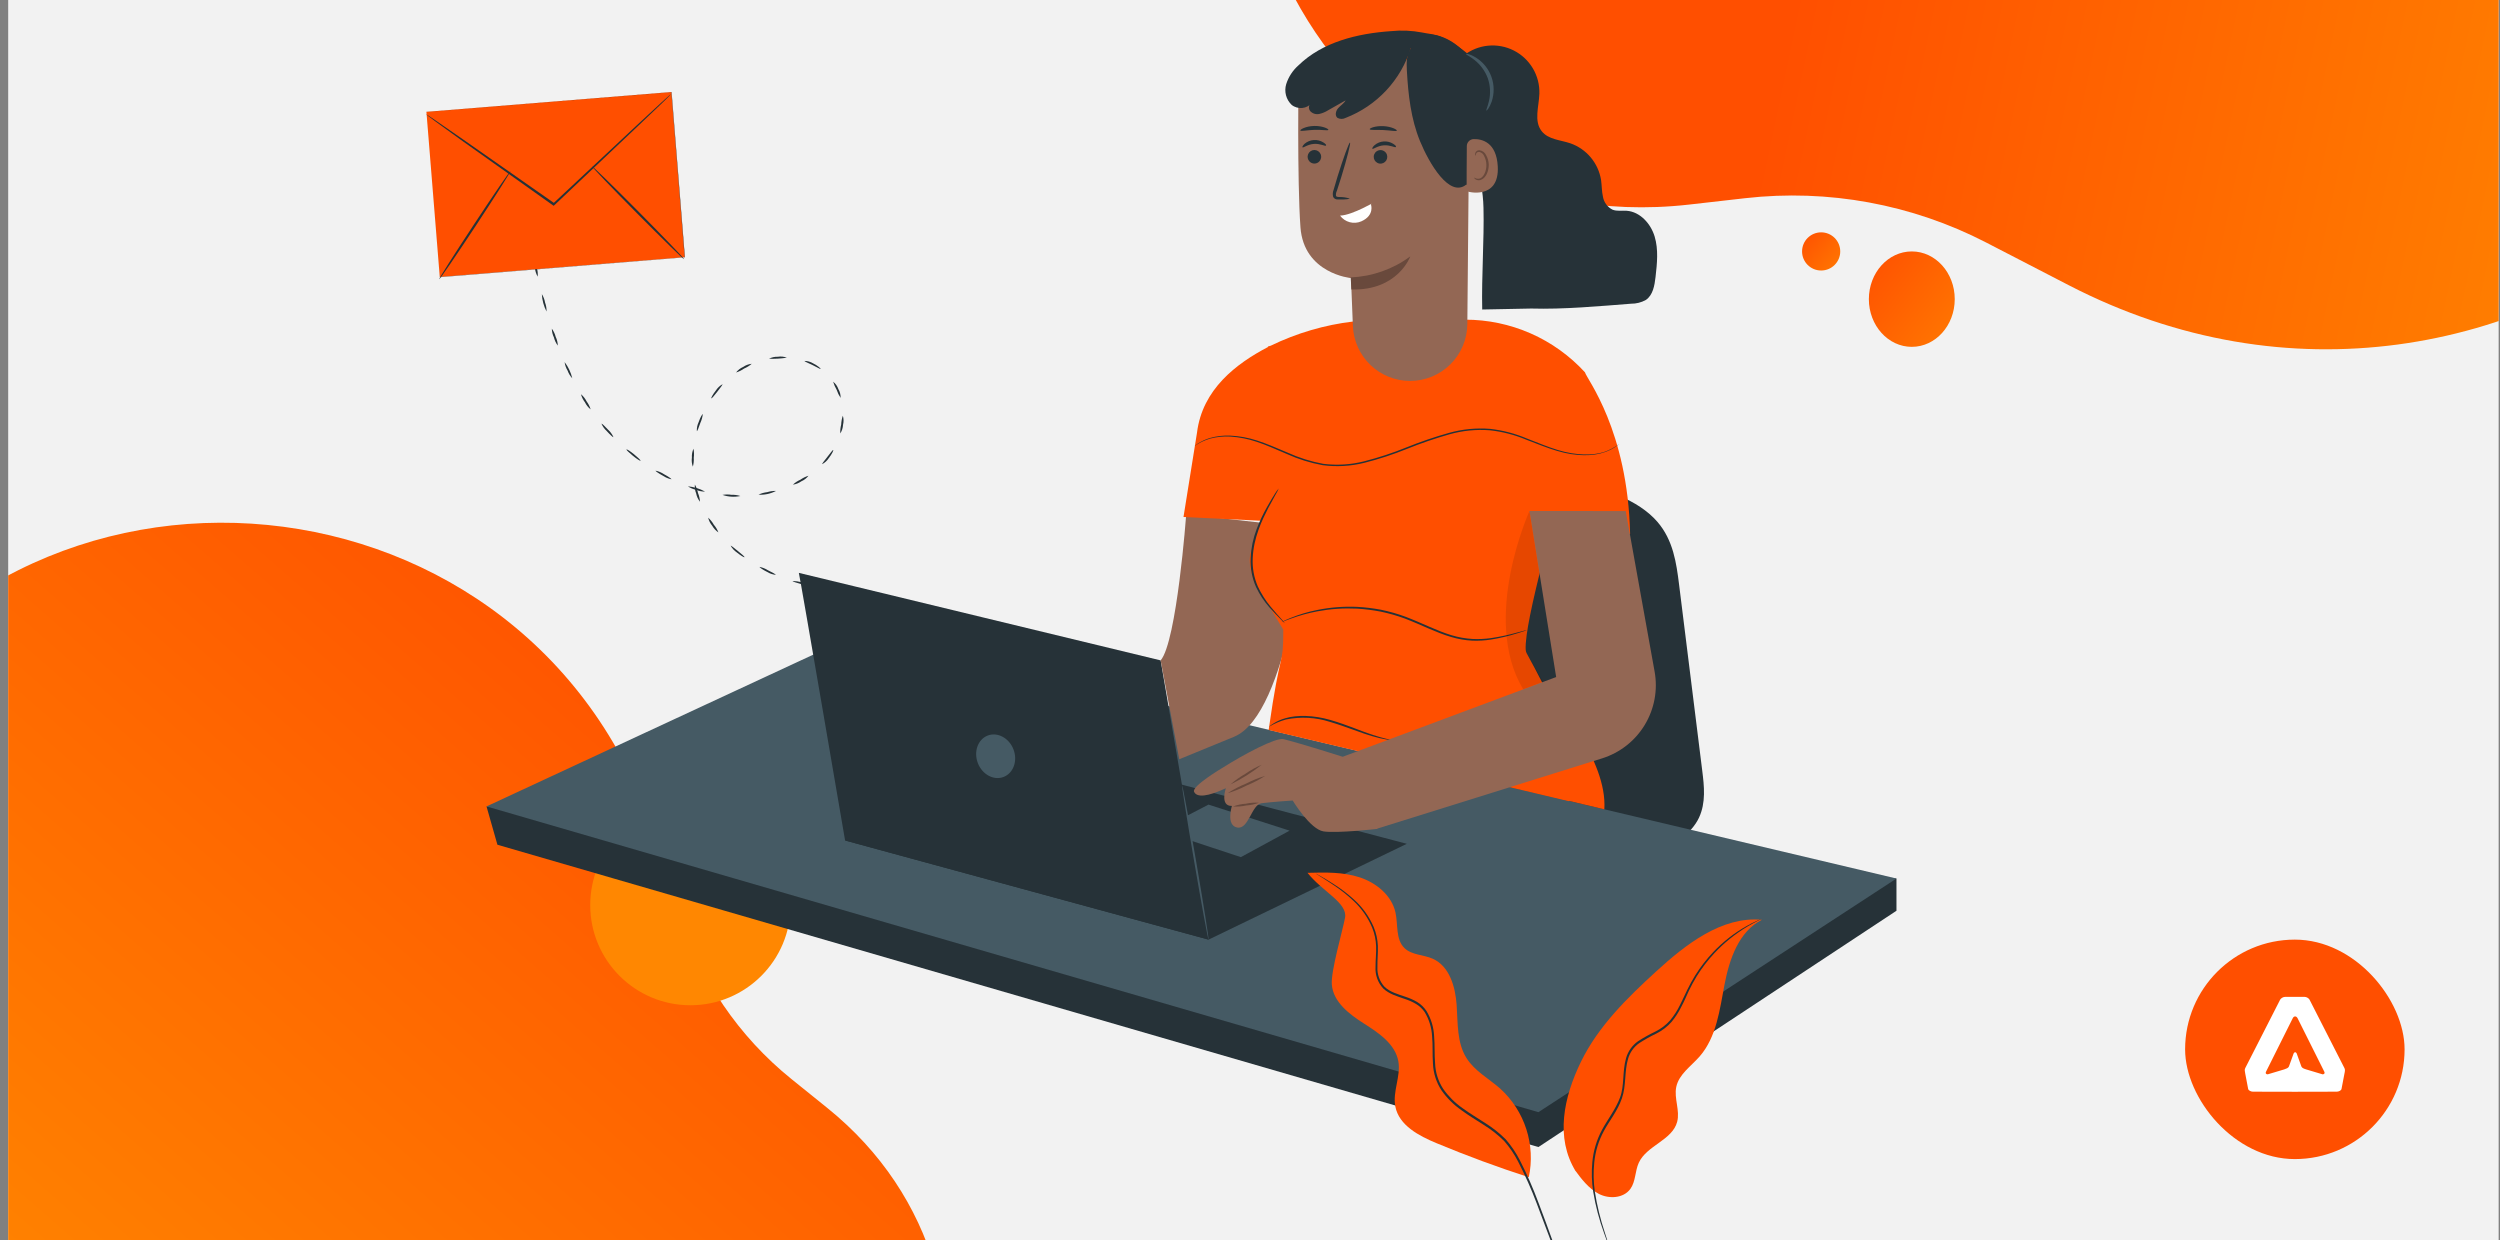 <svg width="262" height="130" viewBox="0 0 262 130" fill="none" xmlns="http://www.w3.org/2000/svg">
<rect x="0" y="0" width="262" height="130" fill="#808080" stroke="none"/>
<g clip-path="url(#clip0_444_2081)">
<rect width="261" height="130" transform="translate(0.858)" fill="#F2F2F2"/>
<path d="M138.846 -44.55C144.37 -52.044 152.249 -57.468 161.221 -59.953L228.069 -78.468C258.666 -86.942 290.437 -69.47 299.669 -39.094V-39.094C314.719 10.426 262.791 53.665 216.816 29.896L208.16 25.421C200.382 21.4 191.585 19.782 182.886 20.772L177.025 21.439C140.945 25.547 117.302 -15.319 138.846 -44.55V-44.55Z" fill="url(#paint0_linear_444_2081)"/>
<path d="M70.308 175.918C62.813 177.003 55.17 175.542 48.604 171.768L-0.317 143.65C-22.707 130.78 -30.75 102.403 -18.441 79.699V79.699C1.626 42.687 56.333 48.038 68.847 88.237L71.203 95.806C73.32 102.606 77.41 108.623 82.955 113.093L86.691 116.105C109.688 134.644 99.542 171.686 70.308 175.918V175.918Z" fill="url(#paint1_linear_444_2081)"/>
<ellipse cx="200.357" cy="31.35" rx="4.5" ry="5" fill="url(#paint2_linear_444_2081)"/>
<path d="M82.857 94.85C82.857 100.649 78.156 105.35 72.357 105.35C66.558 105.35 61.857 100.649 61.857 94.85C61.857 89.051 66.558 84.35 72.357 84.35C78.156 84.35 82.857 89.051 82.857 94.85Z" fill="url(#paint3_linear_444_2081)"/>
<circle cx="190.857" cy="26.35" r="2" fill="url(#paint4_linear_444_2081)"/>
<path d="M153.326 50.831C157.008 50.513 160.75 50.195 164.413 50.634C168.076 51.074 171.703 52.389 173.69 54.682C175.358 56.61 175.684 59.001 175.967 61.258L178.393 80.751C178.601 82.403 178.786 84.119 178.056 85.69C176.438 89.125 170.482 90.746 165.736 89.674C163.628 89.208 161.65 88.282 159.943 86.961C158.236 85.64 156.842 83.957 155.862 82.034C154.17 78.619 153.954 74.921 153.758 71.293L152.678 51.541L153.157 51.227" fill="#263238"/>
<path d="M50.987 84.512L52.129 88.528L161.225 120.211L198.75 95.446V92.069L50.987 84.512Z" fill="#263238"/>
<path d="M90.121 66.334L198.75 92.069L161.225 116.556L50.987 84.512L90.121 66.334Z" fill="#455A64"/>
<path d="M147.433 88.43L126.656 98.473L88.566 88.085L107.266 77.869L147.433 88.43Z" fill="#263238"/>
<path d="M124.525 88.006L130.041 89.828L135.148 87.052L126.649 84.323L121.686 86.899L124.525 88.006Z" fill="#455A64"/>
<path d="M83.718 60.037C83.891 60.728 88.566 88.084 88.566 88.084L126.649 98.473L121.635 69.208L83.718 60.037Z" fill="#263238"/>
<path d="M123.885 82.317C123.94 82.317 124.607 85.917 125.373 90.377C126.138 94.837 126.715 98.465 126.656 98.473C126.598 98.481 125.938 94.873 125.172 90.413C124.407 85.953 123.83 82.325 123.885 82.317Z" fill="#455A64"/>
<path d="M106.21 78.532C106.673 79.73 106.21 81.022 105.181 81.422C104.153 81.823 102.943 81.175 102.48 79.977C102.017 78.78 102.48 77.488 103.505 77.088C104.53 76.687 105.747 77.335 106.21 78.532Z" fill="#455A64"/>
<path d="M121.635 69.208C123.331 67.245 124.317 53.897 124.317 53.897L136.88 55.31C136.88 55.31 135.07 74.866 129.33 77.213L123.586 79.569" fill="#936754"/>
<path d="M162.909 73.397C162.909 73.397 168.468 79.628 168.135 84.818L158.269 82.463L162.073 73.382" fill="#FF4F00"/>
<path d="M170.836 55.962C170.592 45.051 166.282 39.712 166.105 39.021C164.509 37.279 162.568 35.888 160.405 34.938C158.242 33.987 155.904 33.498 153.542 33.501L141.83 33.69C138.822 34.048 135.895 34.907 133.17 36.23L132.879 36.312V36.371C129.566 38.102 126.009 40.796 125.447 45.338L124.03 54.183L132.172 54.576C131.344 57.536 130.429 57.917 131.387 60.838L134.489 65.985C134.489 70.088 134.214 67.602 132.954 76.503L164.409 83.962C166.234 82.164 164.845 77.288 159.976 68.427C159.25 67.1 163.023 53.752 163.023 53.752L170.051 56.19" fill="#FF4F00"/>
<path d="M134.01 51.192C133.932 51.385 133.837 51.572 133.727 51.749C133.531 52.103 133.248 52.605 132.914 53.237C132.271 54.498 131.371 56.323 131.285 58.502C131.234 59.518 131.418 60.533 131.823 61.466C132.174 62.222 132.621 62.93 133.154 63.571C133.605 64.124 133.998 64.548 134.265 64.85C134.41 64.997 134.541 65.156 134.658 65.325C134.496 65.192 134.345 65.046 134.206 64.89C133.923 64.607 133.511 64.195 133.028 63.645C132.469 63.008 132.001 62.296 131.638 61.529C131.208 60.572 131.012 59.526 131.065 58.478C131.112 57.44 131.326 56.415 131.697 55.444C131.997 54.654 132.357 53.889 132.773 53.155C133.122 52.527 133.429 52.032 133.641 51.694C133.75 51.517 133.874 51.349 134.01 51.192Z" fill="#263238"/>
<path d="M169.693 46.524L169.603 46.602C169.54 46.649 169.45 46.728 169.324 46.818C168.947 47.072 168.536 47.271 168.103 47.411C166.984 47.804 165.194 47.862 163.168 47.25C162.155 46.952 161.084 46.512 159.933 46.072C158.725 45.568 157.45 45.239 156.149 45.095C154.708 44.983 153.259 45.13 151.869 45.526C150.371 45.954 148.897 46.459 147.452 47.042C146.001 47.629 144.51 48.117 142.992 48.502C141.567 48.858 140.088 48.943 138.631 48.754C137.329 48.519 136.062 48.123 134.858 47.576C133.719 47.089 132.671 46.618 131.674 46.292C130.785 45.993 129.861 45.813 128.926 45.754C128.217 45.715 127.507 45.787 126.821 45.966C126.238 46.137 125.686 46.403 125.188 46.751C125.188 46.751 125.216 46.724 125.278 46.673C125.341 46.622 125.435 46.551 125.565 46.465C125.949 46.224 126.364 46.035 126.798 45.903C127.491 45.705 128.213 45.62 128.933 45.652C129.884 45.697 130.825 45.87 131.729 46.166C132.738 46.484 133.794 46.952 134.932 47.431C136.126 47.974 137.381 48.369 138.67 48.608C140.104 48.789 141.56 48.7 142.961 48.345C144.47 47.962 145.951 47.475 147.394 46.889C148.844 46.303 150.325 45.797 151.83 45.373C153.243 44.973 154.716 44.828 156.18 44.946C157.496 45.096 158.784 45.434 160.004 45.95C161.158 46.398 162.218 46.842 163.219 47.148C165.222 47.768 166.98 47.725 168.091 47.372C168.668 47.178 169.209 46.892 169.693 46.524Z" fill="#263238"/>
<path d="M160.035 66.028C159.956 66.07 159.871 66.103 159.784 66.126L159.046 66.362C158.137 66.65 157.208 66.872 156.266 67.025C155.617 67.128 154.96 67.167 154.303 67.143C153.543 67.103 152.79 66.972 152.062 66.751C150.519 66.303 148.956 65.482 147.248 64.831C146.414 64.523 145.559 64.278 144.689 64.097C143.876 63.941 143.053 63.837 142.227 63.786C140.824 63.717 139.418 63.813 138.038 64.073C137.102 64.249 136.183 64.502 135.29 64.831C134.972 64.933 134.732 65.047 134.567 65.106C134.485 65.144 134.398 65.173 134.308 65.192C134.387 65.146 134.468 65.104 134.552 65.066C134.713 64.996 134.944 64.874 135.262 64.756C136.151 64.396 137.071 64.12 138.01 63.932C139.4 63.648 140.818 63.535 142.235 63.598C143.072 63.644 143.904 63.745 144.728 63.9C145.609 64.082 146.475 64.33 147.319 64.642C149.046 65.298 150.597 66.118 152.117 66.57C152.83 66.786 153.567 66.918 154.311 66.963C154.967 66.995 155.624 66.964 156.274 66.872C157.211 66.731 158.138 66.532 159.05 66.275L159.8 66.075C159.876 66.051 159.955 66.035 160.035 66.028Z" fill="#263238"/>
<path d="M145.772 77.547C145.596 77.552 145.421 77.533 145.25 77.492C144.778 77.41 144.311 77.3 143.852 77.162C142.675 76.84 141.143 76.173 139.385 75.655C137.894 75.175 136.305 75.089 134.771 75.403C134.148 75.572 133.552 75.828 133.001 76.165C133.001 76.165 133.028 76.126 133.099 76.071C133.199 75.987 133.305 75.91 133.417 75.843C133.824 75.583 134.269 75.387 134.736 75.262C135.914 74.913 137.657 74.936 139.447 75.458C141.238 75.981 142.749 76.668 143.899 77.029C144.473 77.213 144.944 77.343 145.27 77.421C145.441 77.448 145.609 77.49 145.772 77.547Z" fill="#263238"/>
<g opacity="0.1">
<path d="M160.29 53.551C160.29 53.551 155.163 64.854 159.635 72.243L161.731 71.458L159.976 68.395C159.857 67.931 159.837 67.447 159.917 66.974C160.177 65.365 160.675 62.738 161.343 60.092L160.29 53.551Z" fill="black"/>
</g>
<path d="M151.732 12.752C154.26 14.959 155.387 18.429 155.469 21.782C155.552 25.135 155.257 28.939 155.336 32.437L160.463 32.335C163.851 32.437 167.691 32.08 170.934 31.829C171.476 31.834 172.01 31.699 172.485 31.436C173.231 30.93 173.399 29.921 173.501 29.026C173.662 27.616 173.816 26.16 173.411 24.801C173.007 23.443 171.884 22.19 170.471 22.088C169.972 22.053 169.45 22.159 168.987 21.971C168.724 21.837 168.496 21.643 168.322 21.405C168.148 21.167 168.033 20.892 167.985 20.6C167.856 20.027 167.875 19.423 167.789 18.849C167.647 17.982 167.274 17.169 166.71 16.496C166.146 15.822 165.411 15.313 164.582 15.021C163.529 14.664 162.261 14.629 161.57 13.749C160.73 12.693 161.28 11.166 161.327 9.824C161.357 8.89 161.12 7.967 160.644 7.164C160.167 6.361 159.471 5.71 158.637 5.289C157.804 4.869 156.867 4.695 155.938 4.789C155.008 4.883 154.125 5.24 153.392 5.819" fill="#263238"/>
<path d="M147.767 39.924C146.221 39.92 144.737 39.321 143.622 38.25C142.508 37.18 141.849 35.721 141.783 34.176C141.673 31.593 141.583 29.143 141.583 29.143C141.583 29.143 136.64 28.684 136.287 23.812C135.934 18.94 136.083 7.692 136.083 7.692C138.781 6.329 141.794 5.711 144.811 5.902C147.828 6.093 150.739 7.086 153.243 8.779L154.001 9.293L153.777 33.972C153.763 35.557 153.123 37.071 151.997 38.186C150.871 39.3 149.351 39.925 147.767 39.924Z" fill="#936754"/>
<path d="M138.25 16.933C138.349 16.834 138.417 16.707 138.444 16.57C138.472 16.432 138.458 16.289 138.404 16.159C138.35 16.029 138.259 15.918 138.142 15.84C138.025 15.762 137.888 15.72 137.747 15.72C137.607 15.72 137.469 15.762 137.353 15.84C137.236 15.918 137.145 16.029 137.091 16.159C137.037 16.289 137.023 16.432 137.05 16.57C137.078 16.707 137.146 16.834 137.245 16.933C137.311 17 137.389 17.053 137.475 17.089C137.561 17.125 137.654 17.143 137.747 17.143C137.841 17.143 137.933 17.125 138.02 17.089C138.106 17.053 138.184 17 138.25 16.933Z" fill="#263238"/>
<path d="M136.499 15.442C136.581 15.524 137.037 15.124 137.708 15.081C138.379 15.037 138.886 15.351 138.957 15.261C139.027 15.171 138.906 15.073 138.682 14.923C138.381 14.736 138.029 14.65 137.677 14.676C137.324 14.702 136.988 14.839 136.719 15.069C136.522 15.249 136.46 15.422 136.499 15.442Z" fill="#263238"/>
<path d="M144.268 15.858C144.153 15.938 144.065 16.052 144.014 16.183C143.963 16.314 143.953 16.457 143.983 16.594C144.014 16.731 144.084 16.856 144.186 16.953C144.288 17.05 144.416 17.115 144.554 17.139C144.693 17.164 144.835 17.146 144.964 17.089C145.093 17.032 145.201 16.939 145.277 16.82C145.352 16.701 145.39 16.563 145.387 16.422C145.384 16.282 145.339 16.145 145.258 16.03C145.149 15.876 144.984 15.772 144.799 15.739C144.613 15.707 144.423 15.749 144.268 15.858Z" fill="#263238"/>
<path d="M143.825 15.591C143.907 15.673 144.363 15.273 145.034 15.23C145.705 15.186 146.212 15.501 146.283 15.41C146.353 15.32 146.231 15.222 146.012 15.072C145.712 14.885 145.359 14.798 145.007 14.825C144.653 14.849 144.317 14.987 144.049 15.218C143.848 15.398 143.786 15.555 143.825 15.591Z" fill="#263238"/>
<path d="M141.442 20.808C141.087 20.693 140.715 20.638 140.342 20.647C140.166 20.647 140.024 20.608 140.009 20.514C139.991 20.338 140.023 20.161 140.103 20.004C140.248 19.548 140.393 19.089 140.551 18.606C141.163 16.615 141.579 14.978 141.477 14.947C141.375 14.915 140.798 16.517 140.181 18.48C140.04 18.967 139.903 19.43 139.765 19.886C139.666 20.119 139.648 20.379 139.714 20.624C139.744 20.689 139.788 20.747 139.843 20.792C139.898 20.838 139.963 20.87 140.032 20.887C140.132 20.906 140.233 20.913 140.335 20.907C141.018 20.918 141.442 20.863 141.442 20.808Z" fill="#263238"/>
<path d="M143.672 21.417C144.347 20.958 141.807 22.559 140.437 22.595C140.686 22.933 141.042 23.177 141.448 23.287C141.854 23.396 142.285 23.364 142.671 23.195C144.1 22.556 143.672 21.417 143.672 21.417Z" fill="white"/>
<path d="M141.556 29.073C143.809 28.977 145.982 28.212 147.798 26.874C147.798 26.874 146.514 30.478 141.622 30.337L141.556 29.073Z" fill="#69493C"/>
<path d="M153.659 19.348C151.897 20.769 149.761 17.091 148.815 14.786C147.869 12.481 147.578 9.93 147.441 7.413C147.394 6.589 147.386 5.686 147.865 5.038C148.344 4.39 148.544 5.148 149.148 4.551C150.189 3.522 149.2 3.518 150.24 3.644C152.018 3.86 155.893 6.942 156.219 8.807C156.545 10.672 156.282 12.587 156.019 14.464C155.897 15.32 155.776 16.18 155.658 17.036C155.616 17.644 155.441 18.236 155.147 18.771C154.822 19.273 154.182 19.599 153.659 19.348Z" fill="#263238"/>
<path d="M153.722 15.316C153.722 15.126 153.795 14.944 153.926 14.806C154.057 14.669 154.236 14.587 154.425 14.578C155.336 14.554 156.824 14.916 156.965 17.428C157.165 21.013 153.714 20.117 153.703 20.015C153.691 19.913 153.714 16.714 153.722 15.316Z" fill="#936754"/>
<path d="M154.492 18.606C154.492 18.606 154.558 18.645 154.664 18.688C154.738 18.719 154.818 18.735 154.898 18.735C154.978 18.735 155.058 18.719 155.132 18.688C155.505 18.527 155.791 17.903 155.772 17.263C155.765 16.954 155.688 16.651 155.548 16.376C155.507 16.266 155.44 16.168 155.354 16.089C155.267 16.011 155.162 15.954 155.049 15.924C154.977 15.908 154.9 15.919 154.835 15.954C154.769 15.989 154.718 16.047 154.692 16.117C154.649 16.219 154.692 16.29 154.657 16.297C154.621 16.305 154.574 16.238 154.598 16.089C154.612 16 154.656 15.918 154.723 15.858C154.818 15.777 154.941 15.738 155.065 15.748C155.214 15.768 155.355 15.827 155.474 15.918C155.594 16.008 155.688 16.128 155.748 16.266C155.92 16.568 156.014 16.908 156.023 17.255C156.023 17.978 155.705 18.677 155.194 18.853C155.101 18.887 155 18.9 154.901 18.889C154.801 18.878 154.706 18.844 154.621 18.79C154.504 18.692 154.48 18.614 154.492 18.606Z" fill="#69493C"/>
<path d="M147.845 5.061C147.33 6.713 146.448 8.226 145.266 9.489C144.084 10.752 142.631 11.732 141.018 12.356C140.887 12.425 140.742 12.462 140.594 12.462C140.446 12.462 140.3 12.425 140.17 12.356C139.871 12.12 139.985 11.626 140.236 11.339C140.488 11.052 140.837 10.852 141.022 10.518L139.196 11.551C138.907 11.736 138.589 11.869 138.254 11.944C138.085 11.979 137.91 11.971 137.746 11.919C137.582 11.868 137.433 11.775 137.316 11.649C137.261 11.584 137.222 11.508 137.199 11.427C137.175 11.345 137.17 11.26 137.181 11.176C137.193 11.092 137.222 11.011 137.267 10.939C137.312 10.867 137.371 10.806 137.441 10.758C137.029 11.433 135.973 11.496 135.364 10.989C135.078 10.715 134.873 10.366 134.772 9.982C134.672 9.599 134.68 9.194 134.795 8.815C135.037 8.057 135.479 7.378 136.075 6.852C138.599 4.394 142.27 3.503 145.784 3.263C146.867 3.153 147.961 3.2 149.031 3.404C150.091 3.64 151.732 3.554 153.644 5.646" fill="#263238"/>
<path d="M139.216 13.608C139.176 13.722 138.536 13.577 137.747 13.608C136.958 13.64 136.318 13.785 136.275 13.679C136.232 13.573 136.86 13.216 137.736 13.2C138.611 13.184 139.259 13.51 139.216 13.608Z" fill="#263238"/>
<path d="M146.388 13.691C146.349 13.8 145.729 13.663 144.967 13.628C144.206 13.592 143.577 13.659 143.546 13.545C143.515 13.431 144.155 13.176 144.987 13.219C145.819 13.263 146.428 13.588 146.388 13.691Z" fill="#263238"/>
<path d="M155.776 11.586C155.717 11.551 155.909 11.194 156.046 10.581C156.229 9.788 156.185 8.959 155.917 8.19C155.632 7.428 155.14 6.76 154.496 6.263C153.997 5.87 153.62 5.725 153.644 5.662C153.667 5.599 154.08 5.662 154.661 6.027C155.421 6.497 156 7.211 156.302 8.053C156.604 8.894 156.612 9.813 156.325 10.66C156.101 11.3 155.811 11.614 155.776 11.586Z" fill="#455A64"/>
<path d="M160.291 53.551L163.086 70.955L140.578 79.361L144.221 86.875L167.907 79.475C169.773 78.888 171.36 77.64 172.372 75.966C173.384 74.292 173.751 72.307 173.403 70.382L170.376 53.559L160.291 53.551Z" fill="#936754"/>
<path d="M140.715 79.31C140.715 79.31 136.526 77.975 134.516 77.461C133.731 77.26 130.382 79.031 128.066 80.499C128.066 80.499 124.878 82.392 125.137 82.973C125.42 83.617 126.598 83.483 128.47 82.604C128.47 82.604 127.815 84.5 129.102 84.461C129.102 84.461 128.462 86.514 129.668 86.726C130.873 86.938 131.156 84.32 132.216 84.178C133.276 84.037 135.474 83.895 135.474 83.895C135.474 83.895 137.3 86.922 138.717 87.134C140.134 87.346 144.355 86.868 144.355 86.868L140.715 79.31Z" fill="#936754"/>
<path d="M132.235 80.142C131.214 80.947 130.112 81.642 128.945 82.215C129.43 81.789 129.956 81.413 130.516 81.092C131.055 80.717 131.631 80.399 132.235 80.142Z" fill="#69493C"/>
<path d="M132.596 81.308C131.985 81.702 131.338 82.038 130.665 82.313C130.02 82.647 129.346 82.921 128.651 83.13C129.26 82.734 129.905 82.397 130.578 82.125C131.224 81.79 131.9 81.517 132.596 81.308Z" fill="#69493C"/>
<path d="M131.945 84.127C131.514 84.288 131.061 84.384 130.602 84.414C130.149 84.516 129.683 84.552 129.22 84.52C129.651 84.356 130.103 84.258 130.563 84.229C131.016 84.127 131.482 84.092 131.945 84.127Z" fill="#69493C"/>
<path d="M137.037 91.486C138.601 93.453 141.249 94.62 140.96 96.18C140.7 97.57 139.462 101.772 139.575 103.181C139.722 105.015 141.405 106.292 142.955 107.275C144.506 108.258 146.231 109.426 146.548 111.236C146.822 112.801 145.924 114.403 146.231 115.963C146.614 117.939 148.694 119.036 150.552 119.807C153.725 121.127 156.947 122.317 160.219 123.376C160.574 121.701 160.484 119.964 159.959 118.335C159.434 116.706 158.492 115.243 157.226 114.091C156.026 113.033 154.537 112.238 153.686 110.882C152.669 109.26 152.788 107.213 152.655 105.308C152.523 103.403 151.894 101.243 150.145 100.473C149.171 100.042 147.952 100.099 147.191 99.362C146.245 98.449 146.529 96.903 146.245 95.623C145.848 93.836 144.236 92.517 142.492 91.945C140.748 91.373 138.876 91.425 137.041 91.472" fill="#FF4F00"/>
<path d="M165.14 122.762C162.965 119.236 163.873 114.991 165.688 111.266C167.503 107.541 170.543 104.568 173.601 101.774C176.66 98.98 180.441 96.007 184.644 96.394C182.233 97.609 181.245 100.502 180.734 103.159C180.224 105.816 179.898 108.68 178.116 110.722C177.222 111.743 175.951 112.58 175.672 113.908C175.421 115.114 176.083 116.385 175.766 117.572C175.251 119.501 172.571 120.044 171.743 121.86C171.342 122.739 171.427 123.817 170.864 124.597C170.146 125.589 168.624 125.674 167.555 125.117C166.487 124.559 165.712 123.533 164.993 122.545" fill="#FF4F00"/>
<path d="M165.948 137.727C165.533 137.102 165.166 136.446 164.851 135.766C164.218 134.461 163.433 132.513 162.544 130.093C162.072 128.878 161.599 127.55 161.055 126.136C160.486 124.626 159.83 123.15 159.089 121.716C158.695 120.947 158.207 120.23 157.638 119.58C156.996 118.941 156.284 118.378 155.515 117.902C154.74 117.396 153.922 116.918 153.152 116.346C152.34 115.78 151.635 115.076 151.067 114.266C150.52 113.427 150.211 112.455 150.173 111.454C150.103 110.485 150.173 109.535 150.084 108.618C150.04 107.721 149.776 106.849 149.313 106.079C149.072 105.721 148.754 105.423 148.382 105.205C148.015 104.99 147.625 104.817 147.219 104.689C146.43 104.41 145.574 104.179 144.955 103.583C144.678 103.283 144.465 102.931 144.328 102.547C144.19 102.162 144.132 101.754 144.156 101.347C144.156 100.577 144.241 99.849 144.217 99.154C144.192 98.487 144.051 97.83 143.801 97.211C143.351 96.145 142.681 95.187 141.835 94.398C141.199 93.799 140.512 93.255 139.783 92.772C139.188 92.37 138.71 92.073 138.389 91.869L138.025 91.638C137.981 91.612 137.939 91.582 137.902 91.548L138.034 91.614L138.412 91.827C138.743 92.016 139.23 92.299 139.83 92.692C140.575 93.165 141.275 93.703 141.925 94.299C142.796 95.089 143.489 96.056 143.957 97.135C144.222 97.77 144.373 98.447 144.402 99.135C144.43 99.853 144.34 100.586 144.354 101.338C144.333 101.717 144.389 102.096 144.517 102.453C144.645 102.811 144.844 103.139 145.101 103.418C145.664 103.961 146.486 104.188 147.29 104.462C147.711 104.597 148.117 104.776 148.5 104.997C148.895 105.235 149.232 105.558 149.488 105.942C149.974 106.741 150.252 107.65 150.296 108.584C150.377 109.53 150.32 110.475 150.396 111.421C150.429 112.379 150.724 113.311 151.247 114.115C151.799 114.901 152.486 115.585 153.274 116.134C154.04 116.696 154.858 117.174 155.638 117.689C156.422 118.174 157.147 118.748 157.798 119.4C158.38 120.07 158.879 120.808 159.283 121.598C160.02 123.043 160.672 124.53 161.235 126.051C161.783 127.469 162.256 128.802 162.7 130.017C163.58 132.447 164.322 134.399 164.927 135.714C165.239 136.361 165.475 136.872 165.669 137.198C165.754 137.354 165.82 137.481 165.877 137.581C165.907 137.626 165.931 137.676 165.948 137.727Z" fill="#263238"/>
<path d="M184.545 96.328C184.427 96.409 184.302 96.477 184.171 96.531C183.925 96.654 183.561 96.844 183.112 97.113C181.84 97.874 180.68 98.81 179.666 99.892C178.97 100.638 178.35 101.45 177.813 102.318C177.517 102.803 177.245 103.303 177 103.816C176.75 104.345 176.527 104.903 176.225 105.461C175.943 106.045 175.593 106.592 175.18 107.092C174.73 107.603 174.184 108.021 173.573 108.321C172.956 108.616 172.359 108.951 171.786 109.323C171.222 109.719 170.811 110.296 170.623 110.959C170.226 112.306 170.439 113.767 169.98 115.095C169.522 116.423 168.661 117.459 168.089 118.522C167.534 119.546 167.19 120.672 167.078 121.831C166.976 122.846 166.996 123.87 167.139 124.88C167.369 126.346 167.722 127.79 168.193 129.196C168.349 129.669 168.472 130.066 168.562 130.35C168.613 130.481 168.651 130.617 168.676 130.756C168.656 130.727 168.64 130.695 168.628 130.661C168.6 130.58 168.562 130.48 168.515 130.364C168.416 130.108 168.274 129.721 168.104 129.224C167.593 127.822 167.213 126.376 166.969 124.904C166.812 123.881 166.78 122.843 166.875 121.812C166.979 120.621 167.325 119.463 167.891 118.409C168.486 117.303 169.309 116.277 169.782 115.015C170.254 113.752 170.004 112.311 170.415 110.883C170.62 110.17 171.062 109.548 171.668 109.12C172.252 108.743 172.86 108.403 173.488 108.104C174.073 107.817 174.596 107.418 175.029 106.931C175.431 106.447 175.774 105.917 176.05 105.352C176.329 104.804 176.575 104.251 176.835 103.717C177.085 103.198 177.363 102.693 177.667 102.204C178.214 101.33 178.848 100.513 179.557 99.765C180.589 98.683 181.776 97.76 183.079 97.028C183.432 96.827 183.795 96.646 184.166 96.484C184.289 96.424 184.415 96.372 184.545 96.328Z" fill="#263238"/>
<rect x="229" y="98.472" width="23" height="23" rx="11.5" fill="#FF4F00"/>
<path d="M245.695 111.932L242.037 104.759C241.943 104.601 241.713 104.473 241.526 104.473H239.473C239.287 104.473 239.058 104.602 238.962 104.759L235.303 111.932C235.209 112.09 235.261 112.299 235.3 112.508L235.606 114.118C235.649 114.305 235.927 114.408 236.114 114.408L240.494 114.418H240.504L244.885 114.408C245.072 114.408 245.353 114.305 245.392 114.118L245.699 112.508C245.741 112.317 245.79 112.09 245.696 111.932H245.695ZM243.407 112.59L241.685 112.074C241.439 111.993 241.272 111.939 241.187 111.773L240.69 110.394C240.647 110.312 240.593 110.273 240.537 110.273C240.537 110.273 240.533 110.273 240.532 110.273C240.531 110.273 240.529 110.272 240.527 110.273C240.472 110.274 240.417 110.312 240.375 110.395L239.877 111.774C239.793 111.939 239.627 111.987 239.38 112.075L237.657 112.591C237.468 112.591 237.391 112.46 237.486 112.3L240.284 106.702C240.394 106.473 240.648 106.452 240.781 106.702L243.58 112.3C243.674 112.459 243.598 112.591 243.409 112.591L243.407 112.59Z" fill="white"/>
<path d="M86.763 61.594C87.062 61.703 87.38 61.752 87.699 61.738C88.017 61.774 88.339 61.745 88.646 61.653C88.342 61.554 88.022 61.517 87.704 61.545C87.39 61.496 87.07 61.513 86.763 61.594Z" fill="#263238"/>
<path d="M83.067 60.886C83.05 60.939 83.45 61.081 83.958 61.21C84.258 61.318 84.577 61.362 84.895 61.338C84.324 61.062 83.701 60.908 83.067 60.886Z" fill="#263238"/>
<path d="M79.605 59.411C79.58 59.458 79.926 59.706 80.397 59.938C80.668 60.108 80.976 60.212 81.295 60.242C81.316 60.192 80.947 59.99 80.482 59.765C80.214 59.595 79.916 59.475 79.605 59.411Z" fill="#263238"/>
<path d="M76.572 57.191C76.73 57.471 76.951 57.711 77.216 57.892C77.621 58.225 77.992 58.438 78.022 58.394C78.052 58.35 77.737 58.065 77.344 57.757C76.951 57.448 76.611 57.152 76.572 57.191Z" fill="#263238"/>
<path d="M74.215 54.25C74.287 54.564 74.434 54.855 74.642 55.101C74.801 55.38 75.023 55.618 75.289 55.798C75.175 55.501 75.011 55.227 74.804 54.985C74.65 54.709 74.45 54.461 74.215 54.25Z" fill="#263238"/>
<path d="M72.822 50.78C72.792 51.1 72.839 51.423 72.96 51.721C73.021 52.037 73.159 52.334 73.363 52.584C73.341 52.268 73.269 51.958 73.149 51.665C73.09 51.354 72.979 51.055 72.822 50.78Z" fill="#263238"/>
<path d="M72.676 47.026C72.548 47.321 72.491 47.642 72.51 47.963C72.467 48.281 72.501 48.605 72.61 48.907C72.695 48.603 72.728 48.286 72.707 47.971C72.749 47.657 72.739 47.337 72.676 47.026Z" fill="#263238"/>
<path d="M73.652 43.402C73.605 43.377 73.384 43.749 73.212 44.254C73.076 44.544 73.014 44.862 73.029 45.182C73.082 45.199 73.229 44.803 73.397 44.318C73.532 44.029 73.618 43.719 73.652 43.402Z" fill="#263238"/>
<path d="M75.715 40.269C75.434 40.427 75.197 40.651 75.023 40.923C74.695 41.335 74.503 41.717 74.547 41.746C74.592 41.776 74.873 41.443 75.18 41.042C75.487 40.642 75.753 40.308 75.715 40.269Z" fill="#263238"/>
<path d="M78.784 38.125C78.462 38.156 78.153 38.269 77.888 38.453C77.593 38.583 77.335 38.784 77.137 39.038C77.439 38.946 77.724 38.806 77.982 38.623C78.273 38.499 78.544 38.331 78.784 38.125Z" fill="#263238"/>
<path d="M82.464 37.486C82.162 37.37 81.835 37.336 81.516 37.388C81.194 37.376 80.873 37.448 80.586 37.596C81.22 37.618 81.855 37.58 82.482 37.483L82.464 37.486Z" fill="#263238"/>
<path d="M85.995 38.66C86.029 38.619 85.709 38.331 85.23 38.089C84.954 37.918 84.636 37.827 84.312 37.824C84.296 37.88 84.687 38.039 85.163 38.263C85.639 38.486 85.961 38.705 85.995 38.66Z" fill="#263238"/>
<path d="M88.096 41.703C88.106 41.379 88.025 41.058 87.861 40.778C87.757 40.469 87.565 40.198 87.309 39.997C87.401 40.297 87.527 40.586 87.684 40.857C87.784 41.156 87.922 41.44 88.096 41.703Z" fill="#263238"/>
<path d="M88.06 45.427C88.235 45.156 88.335 44.843 88.35 44.52C88.43 44.206 88.423 43.876 88.329 43.565C88.229 43.864 88.171 44.176 88.157 44.492C88.079 44.797 88.046 45.112 88.06 45.427Z" fill="#263238"/>
<path d="M86.166 48.643C86.451 48.491 86.693 48.268 86.867 47.995C87.194 47.58 87.368 47.186 87.321 47.16C87.274 47.135 87.027 47.47 86.713 47.875C86.4 48.28 86.128 48.605 86.166 48.643Z" fill="#263238"/>
<path d="M83.094 50.792C83.412 50.749 83.716 50.629 83.978 50.442C84.274 50.314 84.532 50.113 84.729 49.858C84.427 49.95 84.142 50.09 83.884 50.272C83.593 50.399 83.326 50.575 83.094 50.792Z" fill="#263238"/>
<path d="M79.489 51.842C80.128 51.882 80.765 51.746 81.332 51.447C81.015 51.441 80.7 51.486 80.398 51.58C80.082 51.614 79.775 51.702 79.489 51.842Z" fill="#263238"/>
<path d="M75.715 51.865C76.319 52.074 76.969 52.114 77.594 51.982C77.293 51.886 76.977 51.843 76.661 51.857C76.347 51.807 76.028 51.81 75.715 51.865Z" fill="#263238"/>
<path d="M72.091 50.966C72.354 51.147 72.65 51.273 72.963 51.336C73.257 51.46 73.573 51.522 73.892 51.519C73.336 51.212 72.723 51.024 72.091 50.966Z" fill="#263238"/>
<path d="M68.709 49.327C68.679 49.374 69.028 49.615 69.487 49.864C69.752 50.042 70.049 50.167 70.362 50.23C70.387 50.18 70.034 49.94 69.58 49.693C69.316 49.516 69.02 49.392 68.709 49.327Z" fill="#263238"/>
<path d="M65.656 47.106C65.622 47.147 65.923 47.439 66.332 47.771C66.741 48.103 67.098 48.327 67.128 48.282C67.158 48.238 66.861 47.95 66.456 47.617C66.051 47.284 65.693 47.057 65.656 47.106Z" fill="#263238"/>
<path d="M63.034 44.408C63.164 44.7 63.352 44.962 63.588 45.177C63.939 45.566 64.25 45.852 64.288 45.81C64.158 45.519 63.97 45.257 63.735 45.041C63.389 44.659 63.078 44.373 63.034 44.408Z" fill="#263238"/>
<path d="M60.885 41.313C60.968 41.622 61.11 41.911 61.305 42.165C61.445 42.452 61.648 42.705 61.899 42.903C61.808 42.599 61.663 42.314 61.473 42.06C61.33 41.774 61.13 41.52 60.885 41.313Z" fill="#263238"/>
<path d="M59.171 37.947C59.212 38.263 59.319 38.566 59.484 38.838C59.591 39.139 59.759 39.415 59.976 39.65C59.831 39.032 59.557 38.451 59.171 37.947Z" fill="#263238"/>
<path d="M57.83 34.444C57.839 34.763 57.914 35.077 58.052 35.364C58.129 35.673 58.266 35.964 58.457 36.219C58.449 35.9 58.373 35.586 58.235 35.299C58.158 34.99 58.02 34.699 57.83 34.444Z" fill="#263238"/>
<path d="M56.785 30.823C56.818 31.459 56.985 32.081 57.276 32.647C57.287 32.328 57.235 32.009 57.123 31.71C57.071 31.395 56.956 31.093 56.785 30.823Z" fill="#263238"/>
<path d="M55.96 27.149C55.926 27.466 55.96 27.786 56.059 28.089C56.091 28.407 56.19 28.715 56.35 28.992C56.379 28.674 56.345 28.353 56.251 28.048C56.214 27.732 56.115 27.426 55.96 27.149Z" fill="#263238"/>
<path d="M55.278 23.443C55.236 23.76 55.258 24.082 55.344 24.39C55.366 24.708 55.456 25.017 55.606 25.298C55.648 24.982 55.625 24.66 55.54 24.352C55.513 24.035 55.424 23.726 55.278 23.443Z" fill="#263238"/>
<path d="M54.884 21.159C54.832 21.169 54.802 21.271 54.821 21.389C54.84 21.508 54.898 21.593 54.954 21.586C55.01 21.579 55.036 21.474 55.013 21.356C54.991 21.238 54.95 21.147 54.884 21.159Z" fill="#263238"/>
<path d="M44.688 11.719L70.364 9.642L71.765 26.951L46.089 29.027L44.688 11.719Z" fill="#FF4F00"/>
<path d="M71.779 26.967L70.386 9.649L44.699 11.729L46.093 29.051L71.779 26.967ZM70.358 9.662L71.746 26.954L46.089 29.029L44.7 11.737L70.358 9.662Z" fill="#263238"/>
<path d="M44.627 11.958C44.707 12.036 44.794 12.107 44.886 12.169L45.652 12.74L48.496 14.797L57.947 21.514L58.023 21.572L58.095 21.504L58.264 21.346L66.8 13.265L69.396 10.793L70.087 10.113C70.171 10.036 70.248 9.953 70.32 9.865C70.224 9.926 70.135 9.997 70.053 10.077L69.333 10.725L66.726 13.141L58.132 21.175L57.963 21.334L58.107 21.306L48.587 14.653L45.701 12.658L44.913 12.126C44.823 12.061 44.727 12.005 44.627 11.958Z" fill="#263238"/>
<path d="M71.703 27.173C71.749 27.13 69.625 24.912 66.964 22.225C64.302 19.539 62.102 17.401 62.055 17.441C62.009 17.48 64.13 19.702 66.795 22.388C69.461 25.074 71.659 27.22 71.703 27.173Z" fill="#263238"/>
<path d="M53.5 17.933C53.443 17.898 51.725 20.409 49.661 23.539C47.598 26.669 45.966 29.232 46.02 29.272C46.074 29.311 47.791 26.8 49.858 23.666C51.925 20.532 53.556 17.949 53.5 17.933Z" fill="#263238"/>
</g>
<defs>
<linearGradient id="paint0_linear_444_2081" x1="186.474" y1="6.645" x2="311.651" y2="32.993" gradientUnits="userSpaceOnUse">
<stop stop-color="#FF4F00"/>
<stop offset="1" stop-color="#FF9900"/>
</linearGradient>
<linearGradient id="paint1_linear_444_2081" x1="57.77" y1="49.042" x2="-38.316" y2="159.141" gradientUnits="userSpaceOnUse">
<stop stop-color="#FF4F00"/>
<stop offset="1" stop-color="#FF9900"/>
</linearGradient>
<linearGradient id="paint2_linear_444_2081" x1="195.857" y1="26.35" x2="207.156" y2="35.169" gradientUnits="userSpaceOnUse">
<stop stop-color="#FF5001"/>
<stop offset="1" stop-color="#FF7B01"/>
</linearGradient>
<linearGradient id="paint3_linear_444_2081" x1="247.62" y1="33.738" x2="258.147" y2="48.436" gradientUnits="userSpaceOnUse">
<stop stop-color="#FF8701"/>
<stop offset="1" stop-color="#FFD601"/>
</linearGradient>
<linearGradient id="paint4_linear_444_2081" x1="188.857" y1="24.35" x2="193.469" y2="28.35" gradientUnits="userSpaceOnUse">
<stop stop-color="#FF5001"/>
<stop offset="1" stop-color="#FF7B01"/>
</linearGradient>
<clipPath id="clip0_444_2081">
<rect width="261" height="130" fill="white" transform="translate(0.858)"/>
</clipPath>
</defs>
</svg>
